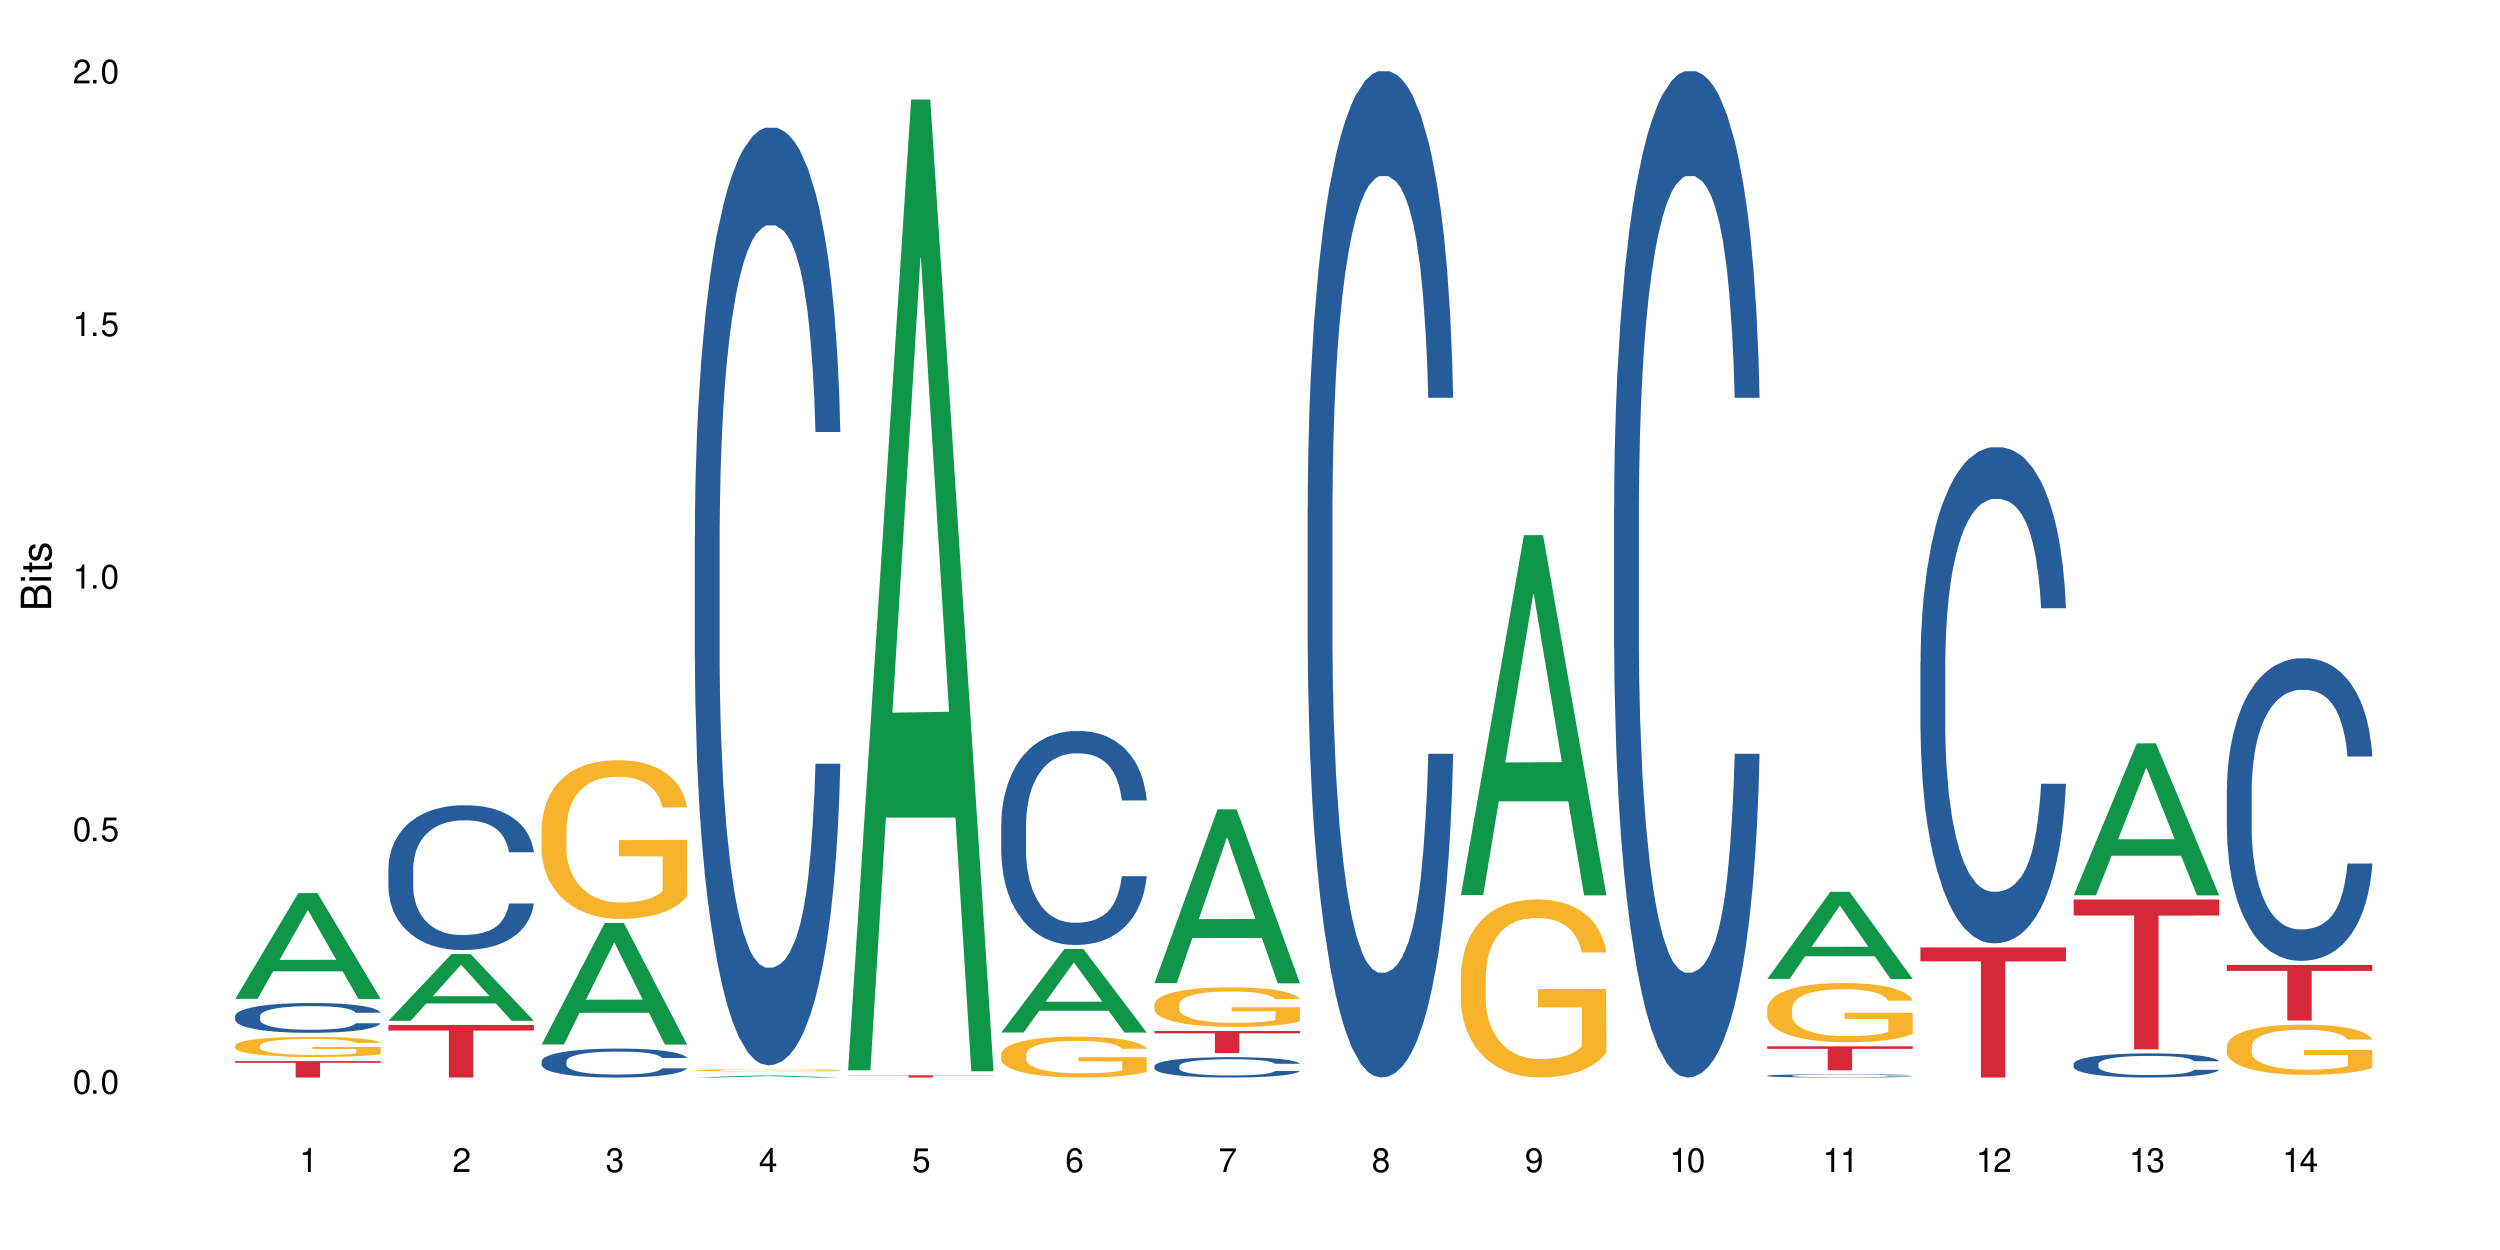 <?xml version="1.0" encoding="UTF-8"?>
<svg xmlns="http://www.w3.org/2000/svg" xmlns:xlink="http://www.w3.org/1999/xlink" width="720" height="360" viewBox="0 0 720 360">
<defs>
<g>
<g id="glyph-0-0">
</g>
<g id="glyph-0-1">
<path d="M 2.641 -6.938 C 2 -6.938 1.422 -6.656 1.078 -6.172 C 0.641 -5.562 0.406 -4.641 0.406 -3.359 C 0.406 -1.016 1.188 0.219 2.641 0.219 C 4.078 0.219 4.859 -1.016 4.859 -3.297 C 4.859 -4.641 4.656 -5.547 4.203 -6.172 C 3.844 -6.656 3.281 -6.938 2.641 -6.938 Z M 2.641 -6.188 C 3.547 -6.188 4 -5.25 4 -3.375 C 4 -1.406 3.562 -0.484 2.625 -0.484 C 1.734 -0.484 1.281 -1.438 1.281 -3.344 C 1.281 -5.25 1.734 -6.188 2.641 -6.188 Z M 2.641 -6.188 "/>
</g>
<g id="glyph-0-2">
<path d="M 1.828 -1 L 0.828 -1 L 0.828 0 L 1.828 0 Z M 1.828 -1 "/>
</g>
<g id="glyph-0-3">
<path d="M 4.562 -6.797 L 1.062 -6.797 L 0.547 -3.094 L 1.328 -3.094 C 1.719 -3.562 2.047 -3.734 2.578 -3.734 C 3.484 -3.734 4.062 -3.109 4.062 -2.094 C 4.062 -1.125 3.484 -0.531 2.578 -0.531 C 1.828 -0.531 1.375 -0.906 1.188 -1.672 L 0.328 -1.672 C 0.453 -1.109 0.547 -0.844 0.75 -0.594 C 1.125 -0.078 1.828 0.219 2.594 0.219 C 3.969 0.219 4.922 -0.781 4.922 -2.219 C 4.922 -3.562 4.031 -4.484 2.719 -4.484 C 2.25 -4.484 1.859 -4.359 1.469 -4.062 L 1.734 -5.969 L 4.562 -5.969 Z M 4.562 -6.797 "/>
</g>
<g id="glyph-0-4">
<path d="M 2.484 -4.938 L 2.484 0 L 3.328 0 L 3.328 -6.938 L 2.766 -6.938 C 2.469 -5.875 2.281 -5.734 0.984 -5.562 L 0.984 -4.938 Z M 2.484 -4.938 "/>
</g>
<g id="glyph-0-5">
<path d="M 4.859 -0.828 L 1.281 -0.828 C 1.359 -1.406 1.672 -1.781 2.5 -2.281 L 3.469 -2.828 C 4.406 -3.344 4.906 -4.062 4.906 -4.906 C 4.906 -5.484 4.672 -6.031 4.266 -6.406 C 3.859 -6.766 3.375 -6.938 2.719 -6.938 C 1.859 -6.938 1.219 -6.625 0.844 -6.031 C 0.609 -5.672 0.5 -5.234 0.484 -4.531 L 1.328 -4.531 C 1.359 -5.016 1.406 -5.281 1.531 -5.516 C 1.75 -5.938 2.188 -6.203 2.703 -6.203 C 3.469 -6.203 4.031 -5.641 4.031 -4.891 C 4.031 -4.344 3.719 -3.859 3.125 -3.516 L 2.234 -3 C 0.812 -2.172 0.406 -1.531 0.328 -0.016 L 4.859 -0.016 Z M 4.859 -0.828 "/>
</g>
<g id="glyph-0-6">
<path d="M 2.125 -3.188 L 2.578 -3.188 C 3.5 -3.188 3.984 -2.766 3.984 -1.922 C 3.984 -1.062 3.469 -0.531 2.594 -0.531 C 1.656 -0.531 1.203 -1 1.156 -2.016 L 0.312 -2.016 C 0.344 -1.453 0.438 -1.094 0.609 -0.781 C 0.953 -0.109 1.625 0.219 2.547 0.219 C 3.953 0.219 4.859 -0.625 4.859 -1.938 C 4.859 -2.828 4.516 -3.297 3.703 -3.594 C 4.344 -3.844 4.656 -4.328 4.656 -5.031 C 4.656 -6.219 3.875 -6.938 2.578 -6.938 C 1.203 -6.938 0.484 -6.172 0.453 -4.703 L 1.297 -4.703 C 1.312 -5.125 1.344 -5.359 1.453 -5.578 C 1.641 -5.969 2.062 -6.203 2.594 -6.203 C 3.344 -6.203 3.797 -5.75 3.797 -5 C 3.797 -4.516 3.609 -4.219 3.25 -4.047 C 3.016 -3.953 2.703 -3.922 2.125 -3.906 Z M 2.125 -3.188 "/>
</g>
<g id="glyph-0-7">
<path d="M 3.141 -1.672 L 3.141 0 L 3.984 0 L 3.984 -1.672 L 4.984 -1.672 L 4.984 -2.438 L 3.984 -2.438 L 3.984 -6.938 L 3.359 -6.938 L 0.266 -2.578 L 0.266 -1.672 Z M 3.141 -2.438 L 1 -2.438 L 3.141 -5.5 Z M 3.141 -2.438 "/>
</g>
<g id="glyph-0-8">
<path d="M 4.781 -5.125 C 4.609 -6.266 3.891 -6.938 2.844 -6.938 C 2.094 -6.938 1.422 -6.578 1.031 -5.953 C 0.594 -5.266 0.406 -4.422 0.406 -3.172 C 0.406 -2 0.578 -1.25 0.984 -0.641 C 1.359 -0.078 1.953 0.219 2.703 0.219 C 3.984 0.219 4.922 -0.75 4.922 -2.094 C 4.922 -3.375 4.062 -4.281 2.844 -4.281 C 2.172 -4.281 1.641 -4.031 1.281 -3.516 C 1.281 -5.234 1.828 -6.188 2.797 -6.188 C 3.391 -6.188 3.797 -5.797 3.938 -5.125 Z M 2.734 -3.531 C 3.547 -3.531 4.062 -2.953 4.062 -2.031 C 4.062 -1.156 3.484 -0.531 2.703 -0.531 C 1.922 -0.531 1.328 -1.188 1.328 -2.078 C 1.328 -2.938 1.906 -3.531 2.734 -3.531 Z M 2.734 -3.531 "/>
</g>
<g id="glyph-0-9">
<path d="M 4.984 -6.797 L 0.438 -6.797 L 0.438 -5.969 L 4.109 -5.969 C 2.5 -3.656 1.828 -2.234 1.328 0 L 2.219 0 C 2.594 -2.172 3.453 -4.047 4.984 -6.094 Z M 4.984 -6.797 "/>
</g>
<g id="glyph-0-10">
<path d="M 3.75 -3.656 C 4.469 -4.094 4.688 -4.438 4.688 -5.078 C 4.688 -6.172 3.844 -6.938 2.641 -6.938 C 1.438 -6.938 0.594 -6.172 0.594 -5.094 C 0.594 -4.438 0.812 -4.094 1.516 -3.656 C 0.734 -3.266 0.359 -2.703 0.359 -1.922 C 0.359 -0.656 1.281 0.219 2.641 0.219 C 3.984 0.219 4.922 -0.656 4.922 -1.922 C 4.922 -2.703 4.531 -3.266 3.75 -3.656 Z M 2.641 -6.188 C 3.359 -6.188 3.812 -5.75 3.812 -5.062 C 3.812 -4.406 3.344 -3.984 2.641 -3.984 C 1.922 -3.984 1.453 -4.406 1.453 -5.078 C 1.453 -5.75 1.922 -6.188 2.641 -6.188 Z M 2.641 -3.266 C 3.484 -3.266 4.062 -2.719 4.062 -1.906 C 4.062 -1.078 3.484 -0.531 2.625 -0.531 C 1.797 -0.531 1.219 -1.094 1.219 -1.906 C 1.219 -2.719 1.781 -3.266 2.641 -3.266 Z M 2.641 -3.266 "/>
</g>
<g id="glyph-0-11">
<path d="M 0.516 -1.578 C 0.672 -0.453 1.406 0.219 2.438 0.219 C 3.188 0.219 3.859 -0.141 4.266 -0.766 C 4.688 -1.453 4.891 -2.297 4.891 -3.547 C 4.891 -4.719 4.703 -5.453 4.312 -6.078 C 3.938 -6.641 3.344 -6.938 2.594 -6.938 C 1.297 -6.938 0.359 -5.969 0.359 -4.625 C 0.359 -3.344 1.234 -2.453 2.453 -2.453 C 3.094 -2.453 3.578 -2.672 4.016 -3.203 C 4 -1.484 3.469 -0.531 2.5 -0.531 C 1.906 -0.531 1.484 -0.906 1.359 -1.578 Z M 2.578 -6.203 C 3.375 -6.203 3.969 -5.531 3.969 -4.641 C 3.969 -3.797 3.391 -3.188 2.547 -3.188 C 1.734 -3.188 1.234 -3.766 1.234 -4.688 C 1.234 -5.562 1.797 -6.203 2.578 -6.203 Z M 2.578 -6.203 "/>
</g>
<g id="glyph-1-0">
</g>
<g id="glyph-1-1">
<path d="M 0 -0.953 L 0 -4.891 C 0 -5.719 -0.234 -6.344 -0.734 -6.797 C -1.188 -7.234 -1.812 -7.469 -2.5 -7.469 C -3.547 -7.469 -4.188 -7 -4.625 -5.875 C -4.984 -6.688 -5.625 -7.094 -6.531 -7.094 C -7.172 -7.094 -7.734 -6.859 -8.141 -6.391 C -8.562 -5.922 -8.75 -5.344 -8.75 -4.5 L -8.75 -0.953 Z M -4.984 -2.062 L -7.766 -2.062 L -7.766 -4.219 C -7.766 -4.844 -7.688 -5.203 -7.453 -5.5 C -7.219 -5.812 -6.859 -5.969 -6.375 -5.969 C -5.891 -5.969 -5.531 -5.812 -5.297 -5.5 C -5.062 -5.203 -4.984 -4.844 -4.984 -4.219 Z M -0.984 -2.062 L -4 -2.062 L -4 -4.781 C -4 -5.766 -3.438 -6.359 -2.484 -6.359 C -1.547 -6.359 -0.984 -5.766 -0.984 -4.781 Z M -0.984 -2.062 "/>
</g>
<g id="glyph-1-2">
<path d="M -6.281 -1.797 L -6.281 -0.797 L 0 -0.797 L 0 -1.797 Z M -8.75 -1.797 L -8.75 -0.797 L -7.484 -0.797 L -7.484 -1.797 Z M -8.75 -1.797 "/>
</g>
<g id="glyph-1-3">
<path d="M -6.281 -3.047 L -6.281 -2.016 L -8.016 -2.016 L -8.016 -1.016 L -6.281 -1.016 L -6.281 -0.172 L -5.469 -0.172 L -5.469 -1.016 L -0.719 -1.016 C -0.078 -1.016 0.281 -1.453 0.281 -2.234 C 0.281 -2.5 0.25 -2.719 0.188 -3.047 L -0.641 -3.047 C -0.609 -2.906 -0.594 -2.766 -0.594 -2.562 C -0.594 -2.141 -0.719 -2.016 -1.156 -2.016 L -5.469 -2.016 L -5.469 -3.047 Z M -6.281 -3.047 "/>
</g>
<g id="glyph-1-4">
<path d="M -4.531 -5.25 C -5.766 -5.25 -6.469 -4.422 -6.469 -2.969 C -6.469 -1.516 -5.719 -0.562 -4.547 -0.562 C -3.562 -0.562 -3.094 -1.062 -2.734 -2.562 L -2.516 -3.484 C -2.344 -4.188 -2.094 -4.469 -1.641 -4.469 C -1.047 -4.469 -0.641 -3.875 -0.641 -3 C -0.641 -2.453 -0.797 -2 -1.062 -1.75 C -1.25 -1.594 -1.422 -1.531 -1.875 -1.469 L -1.875 -0.406 C -0.422 -0.453 0.281 -1.266 0.281 -2.922 C 0.281 -4.5 -0.5 -5.516 -1.719 -5.516 C -2.656 -5.516 -3.172 -4.984 -3.469 -3.734 L -3.703 -2.766 C -3.891 -1.953 -4.156 -1.609 -4.594 -1.609 C -5.188 -1.609 -5.547 -2.125 -5.547 -2.938 C -5.547 -3.75 -5.203 -4.172 -4.531 -4.203 Z M -4.531 -5.25 "/>
</g>
</g>
</defs>
<rect x="-72" y="-36" width="864" height="432" fill="rgb(100%, 100%, 100%)" fill-opacity="1"/>
<path fill-rule="nonzero" fill="rgb(6.275%, 58.824%, 28.235%)" fill-opacity="1" d="M 67.73 287.68 L 67.777 287.652 L 85.914 257.203 L 91.422 257.203 L 109.648 287.711 L 103.242 287.711 L 98.676 279.746 L 78.656 279.746 L 74.18 287.68 L 67.73 287.68 L 80.582 276.453 L 96.84 276.422 L 88.734 262.188 L 88.645 262.156 L 88.555 262.242 L 80.539 276.422 L 80.582 276.453 Z M 67.73 287.68 "/>
<path fill-rule="nonzero" fill="rgb(14.51%, 36.078%, 60%)" fill-opacity="1" d="M 67.73 292.609 L 67.781 292.602 L 67.781 292.41 L 67.934 292.113 L 68.293 291.738 L 68.652 291.477 L 69.57 291.016 L 70.848 290.566 L 72.18 290.223 L 73.148 290.02 L 74.02 289.863 L 76.012 289.57 L 77.289 289.422 L 78.672 289.289 L 80.355 289.156 L 81.582 289.078 L 84.344 288.953 L 86.391 288.898 L 87.973 288.875 L 91.398 288.875 L 93.441 288.906 L 94.926 288.945 L 96.562 289.008 L 97.941 289.078 L 100.344 289.25 L 102.492 289.469 L 103.461 289.594 L 104.996 289.84 L 106.172 290.074 L 106.988 290.277 L 107.91 290.566 L 108.727 290.922 L 109.34 291.32 L 109.648 291.66 L 102.492 291.66 L 102.133 291.344 L 101.723 291.102 L 100.957 290.781 L 100.191 290.551 L 99.117 290.324 L 98.145 290.176 L 96.816 290.027 L 95.641 289.934 L 94.414 289.863 L 93.238 289.816 L 90.988 289.77 L 88.383 289.77 L 87.41 289.785 L 85.418 289.848 L 84.344 289.902 L 82.812 290.012 L 81.738 290.113 L 80.461 290.27 L 79.59 290.402 L 78.516 290.605 L 77.75 290.789 L 76.883 291.047 L 76.371 291.242 L 75.91 291.461 L 75.5 291.723 L 75.195 291.996 L 74.988 292.285 L 74.887 292.566 L 74.887 293.785 L 74.988 294.066 L 75.246 294.395 L 75.91 294.875 L 76.883 295.289 L 78.004 295.621 L 79.078 295.855 L 79.691 295.965 L 80.512 296.09 L 81.789 296.246 L 83.629 296.402 L 84.703 296.465 L 86.34 296.531 L 88.023 296.562 L 90.273 296.562 L 92.27 296.531 L 93.598 296.492 L 94.977 296.426 L 96.867 296.293 L 98.043 296.168 L 99.066 296.02 L 99.832 295.871 L 100.344 295.746 L 101.109 295.5 L 101.723 295.234 L 102.184 294.961 L 102.492 294.695 L 109.648 294.695 L 109.34 295.008 L 108.883 295.312 L 108.422 295.543 L 107.707 295.816 L 106.887 296.059 L 105.711 296.332 L 104.742 296.516 L 103.461 296.711 L 102.285 296.859 L 101.008 296.992 L 99.117 297.148 L 97.891 297.227 L 96.562 297.297 L 94.977 297.359 L 92.984 297.414 L 90.836 297.445 L 88.844 297.453 L 86.695 297.438 L 85.109 297.406 L 83.016 297.336 L 80.41 297.195 L 78.516 297.047 L 77.035 296.898 L 75.758 296.742 L 74.324 296.531 L 72.484 296.184 L 71.359 295.918 L 70.594 295.699 L 69.723 295.391 L 69.109 295.117 L 68.395 294.68 L 67.883 294.121 L 67.73 293.691 Z M 67.73 292.609 "/>
<path fill-rule="nonzero" fill="rgb(96.863%, 70.196%, 16.863%)" fill-opacity="1" d="M 67.73 301.102 L 67.781 301.098 L 67.781 300.992 L 67.988 300.754 L 68.496 300.426 L 69.164 300.152 L 69.879 299.941 L 70.34 299.832 L 71.105 299.672 L 71.77 299.555 L 73.457 299.316 L 75.602 299.094 L 76.777 299 L 78.109 298.91 L 80 298.809 L 80.867 298.773 L 83.527 298.688 L 86.543 298.637 L 89.863 298.617 L 91.398 298.625 L 93.496 298.645 L 96.355 298.703 L 97.992 298.758 L 99.27 298.809 L 100.602 298.879 L 102.234 298.984 L 103.77 299.109 L 104.996 299.238 L 106.223 299.398 L 107.246 299.566 L 108.113 299.75 L 108.883 299.973 L 109.34 300.16 L 109.648 300.344 L 102.543 300.344 L 102.133 300.16 L 101.672 300.016 L 100.906 299.844 L 100.141 299.715 L 99.375 299.613 L 97.941 299.477 L 96.715 299.391 L 95.18 299.316 L 93.699 299.27 L 92.012 299.238 L 90.988 299.227 L 88.281 299.227 L 85.828 299.266 L 84.395 299.309 L 83.375 299.348 L 81.941 299.43 L 81.074 299.492 L 80.562 299.535 L 79.027 299.699 L 78.004 299.848 L 77.445 299.949 L 76.727 300.105 L 76.215 300.25 L 75.652 300.461 L 75.348 300.621 L 74.938 300.98 L 74.887 301.934 L 75.039 302.133 L 75.348 302.352 L 75.758 302.543 L 76.371 302.742 L 76.984 302.895 L 78.059 303.102 L 78.977 303.242 L 79.691 303.332 L 81.074 303.473 L 81.637 303.52 L 82.965 303.617 L 84.344 303.691 L 86.031 303.754 L 87.309 303.785 L 89.355 303.812 L 91.961 303.812 L 95.027 303.781 L 96.969 303.738 L 98.301 303.695 L 99.168 303.66 L 100.242 303.602 L 101.008 303.547 L 101.723 303.488 L 102.594 303.398 L 102.594 302.133 L 89.969 302.129 L 89.969 301.535 L 109.598 301.531 L 109.648 303.602 L 108.574 303.742 L 107.246 303.883 L 105.969 303.988 L 104.637 304.078 L 102.746 304.176 L 101.215 304.242 L 98.863 304.316 L 96.715 304.363 L 94.465 304.395 L 92.473 304.41 L 90.121 304.414 L 88.023 304.406 L 85.777 304.375 L 83.988 304.332 L 82.352 304.277 L 80.715 304.211 L 78.672 304.098 L 77.34 304.008 L 75.961 303.898 L 74.582 303.766 L 73.355 303.621 L 72.535 303.512 L 71.719 303.383 L 70.848 303.227 L 70.031 303.043 L 69.418 302.879 L 68.855 302.695 L 68.445 302.52 L 68.039 302.281 L 67.832 302.09 L 67.73 301.926 Z M 67.73 301.102 "/>
<path fill-rule="nonzero" fill="rgb(83.922%, 15.686%, 22.353%)" fill-opacity="1" d="M 67.73 305.578 L 109.648 305.578 L 109.648 306.09 L 92.18 306.094 L 92.18 310.332 L 85.148 310.332 L 85.148 306.098 L 85.047 306.09 L 67.73 306.09 Z M 67.73 305.578 "/>
<path fill-rule="nonzero" fill="rgb(6.275%, 58.824%, 28.235%)" fill-opacity="1" d="M 111.855 293.996 L 111.898 293.977 L 130.035 274.777 L 135.543 274.777 L 153.77 294.012 L 147.367 294.012 L 142.801 288.992 L 122.781 288.992 L 118.301 293.996 L 111.855 293.996 L 124.707 286.914 L 140.961 286.895 L 132.855 277.918 L 132.766 277.902 L 132.68 277.957 L 124.66 286.895 L 124.707 286.914 Z M 111.855 293.996 "/>
<path fill-rule="nonzero" fill="rgb(14.51%, 36.078%, 60%)" fill-opacity="1" d="M 111.855 250.07 L 111.906 250.031 L 111.906 249.117 L 112.059 247.672 L 112.418 245.844 L 112.773 244.586 L 113.695 242.336 L 114.973 240.164 L 116.301 238.488 L 117.273 237.5 L 118.141 236.738 L 120.137 235.328 L 121.414 234.605 L 122.793 233.957 L 124.48 233.309 L 125.707 232.93 L 128.469 232.316 L 130.512 232.051 L 132.098 231.938 L 135.523 231.938 L 137.566 232.09 L 139.047 232.281 L 140.684 232.586 L 142.066 232.93 L 144.469 233.766 L 146.613 234.832 L 147.586 235.441 L 149.117 236.621 L 150.293 237.766 L 151.113 238.758 L 152.031 240.164 L 152.852 241.879 L 153.465 243.824 L 153.77 245.461 L 146.613 245.461 L 146.258 243.938 L 145.848 242.758 L 145.082 241.195 L 144.312 240.09 L 143.242 238.984 L 142.27 238.262 L 140.941 237.539 L 139.766 237.082 L 138.539 236.738 L 137.363 236.508 L 135.113 236.281 L 132.504 236.281 L 131.535 236.355 L 129.539 236.66 L 128.469 236.93 L 126.934 237.461 L 125.859 237.957 L 124.582 238.719 L 123.715 239.367 L 122.641 240.355 L 121.875 241.234 L 121.004 242.488 L 120.492 243.441 L 120.031 244.508 L 119.625 245.766 L 119.316 247.098 L 119.113 248.508 L 119.012 249.879 L 119.012 255.785 L 119.113 257.156 L 119.367 258.758 L 120.031 261.078 L 121.004 263.098 L 122.129 264.699 L 123.203 265.84 L 123.816 266.375 L 124.633 266.984 L 125.91 267.746 L 127.75 268.508 L 128.824 268.812 L 130.461 269.117 L 132.148 269.27 L 134.398 269.27 L 136.391 269.117 L 137.719 268.926 L 139.102 268.621 L 140.992 267.977 L 142.168 267.367 L 143.188 266.641 L 143.957 265.918 L 144.469 265.309 L 145.234 264.129 L 145.848 262.832 L 146.309 261.5 L 146.613 260.203 L 153.77 260.203 L 153.465 261.727 L 153.004 263.215 L 152.543 264.316 L 151.828 265.652 L 151.012 266.832 L 149.836 268.164 L 148.863 269.043 L 147.586 269.992 L 146.41 270.719 L 145.133 271.367 L 143.242 272.129 L 142.012 272.508 L 140.684 272.852 L 139.102 273.156 L 137.105 273.422 L 134.961 273.574 L 132.965 273.613 L 130.82 273.535 L 129.234 273.383 L 127.137 273.043 L 124.531 272.355 L 122.641 271.633 L 121.156 270.91 L 119.879 270.145 L 118.449 269.117 L 116.609 267.441 L 115.484 266.145 L 114.715 265.078 L 113.848 263.594 L 113.234 262.262 L 112.52 260.129 L 112.008 257.422 L 111.855 255.328 Z M 111.855 250.07 "/>
<path fill-rule="nonzero" fill="rgb(83.922%, 15.686%, 22.353%)" fill-opacity="1" d="M 111.855 295.176 L 153.77 295.176 L 153.77 296.801 L 136.301 296.812 L 136.301 310.332 L 129.273 310.332 L 129.273 296.828 L 129.172 296.801 L 111.855 296.801 Z M 111.855 295.176 "/>
<path fill-rule="nonzero" fill="rgb(6.275%, 58.824%, 28.235%)" fill-opacity="1" d="M 155.977 300.805 L 156.023 300.773 L 174.16 265.809 L 179.668 265.809 L 197.895 300.84 L 191.488 300.84 L 186.922 291.695 L 166.902 291.695 L 162.426 300.805 L 155.977 300.805 L 168.828 287.914 L 185.086 287.879 L 176.98 271.531 L 176.891 271.5 L 176.801 271.598 L 168.785 287.879 L 168.828 287.914 Z M 155.977 300.805 "/>
<path fill-rule="nonzero" fill="rgb(14.51%, 36.078%, 60%)" fill-opacity="1" d="M 155.977 305.629 L 156.027 305.621 L 156.027 305.438 L 156.18 305.148 L 156.539 304.781 L 156.898 304.531 L 157.816 304.082 L 159.094 303.648 L 160.426 303.312 L 161.395 303.113 L 162.266 302.961 L 164.258 302.68 L 165.535 302.535 L 166.918 302.406 L 168.602 302.277 L 169.828 302.199 L 172.59 302.078 L 174.637 302.027 L 176.219 302.004 L 179.645 302.004 L 181.688 302.035 L 183.172 302.07 L 184.809 302.133 L 186.188 302.199 L 188.59 302.367 L 190.738 302.582 L 191.707 302.703 L 193.242 302.938 L 194.418 303.168 L 195.234 303.367 L 196.156 303.648 L 196.973 303.988 L 197.586 304.379 L 197.895 304.707 L 190.738 304.707 L 190.379 304.402 L 189.969 304.164 L 189.203 303.852 L 188.438 303.633 L 187.363 303.41 L 186.391 303.266 L 185.062 303.121 L 183.887 303.031 L 182.66 302.961 L 181.484 302.918 L 179.234 302.871 L 176.629 302.871 L 175.656 302.887 L 173.664 302.945 L 172.59 303 L 171.059 303.105 L 169.984 303.207 L 168.707 303.359 L 167.836 303.488 L 166.762 303.684 L 165.996 303.859 L 165.129 304.113 L 164.617 304.301 L 164.156 304.516 L 163.746 304.766 L 163.441 305.031 L 163.234 305.316 L 163.133 305.59 L 163.133 306.77 L 163.234 307.043 L 163.492 307.363 L 164.156 307.828 L 165.129 308.23 L 166.25 308.551 L 167.324 308.777 L 167.938 308.887 L 168.758 309.008 L 170.035 309.16 L 171.875 309.312 L 172.949 309.375 L 174.582 309.434 L 176.27 309.465 L 178.52 309.465 L 180.512 309.434 L 181.844 309.395 L 183.223 309.336 L 185.113 309.207 L 186.289 309.082 L 187.312 308.938 L 188.078 308.793 L 188.59 308.672 L 189.355 308.438 L 189.969 308.176 L 190.43 307.91 L 190.738 307.652 L 197.895 307.652 L 197.586 307.957 L 197.129 308.254 L 196.668 308.477 L 195.953 308.742 L 195.133 308.977 L 193.957 309.242 L 192.988 309.418 L 191.707 309.609 L 190.531 309.754 L 189.254 309.883 L 187.363 310.035 L 186.137 310.113 L 184.809 310.18 L 183.223 310.242 L 181.23 310.293 L 179.082 310.324 L 177.09 310.332 L 174.941 310.316 L 173.355 310.285 L 171.262 310.219 L 168.652 310.082 L 166.762 309.938 L 165.281 309.793 L 164.004 309.641 L 162.57 309.434 L 160.73 309.098 L 159.605 308.84 L 158.84 308.625 L 157.969 308.328 L 157.355 308.062 L 156.641 307.637 L 156.129 307.098 L 155.977 306.68 Z M 155.977 305.629 "/>
<path fill-rule="nonzero" fill="rgb(96.863%, 70.196%, 16.863%)" fill-opacity="1" d="M 155.977 238.512 L 156.027 238.473 L 156.027 237.637 L 156.234 235.758 L 156.742 233.172 L 157.41 231.043 L 158.125 229.371 L 158.582 228.496 L 159.352 227.242 L 160.016 226.324 L 161.703 224.445 L 163.848 222.691 L 165.023 221.941 L 166.355 221.23 L 168.246 220.438 L 169.113 220.145 L 171.773 219.477 L 174.789 219.059 L 178.109 218.934 L 179.645 218.977 L 181.742 219.145 L 184.602 219.602 L 186.238 220.02 L 187.516 220.438 L 188.848 220.98 L 190.48 221.816 L 192.016 222.816 L 193.242 223.82 L 194.469 225.07 L 195.492 226.406 L 196.359 227.867 L 197.129 229.621 L 197.586 231.082 L 197.895 232.543 L 190.789 232.543 L 190.379 231.082 L 189.918 229.957 L 189.152 228.578 L 188.387 227.578 L 187.617 226.781 L 186.188 225.699 L 184.961 225.031 L 183.426 224.445 L 181.945 224.07 L 180.258 223.82 L 179.234 223.734 L 176.527 223.734 L 174.074 224.027 L 172.641 224.363 L 171.617 224.695 L 170.188 225.32 L 169.32 225.824 L 168.809 226.156 L 167.273 227.449 L 166.25 228.621 L 165.688 229.414 L 164.973 230.664 L 164.461 231.793 L 163.898 233.461 L 163.594 234.715 L 163.184 237.555 L 163.133 245.066 L 163.285 246.652 L 163.594 248.363 L 164.004 249.867 L 164.617 251.453 L 165.23 252.664 L 166.305 254.293 L 167.223 255.379 L 167.938 256.086 L 169.32 257.215 L 169.883 257.59 L 171.211 258.344 L 172.59 258.926 L 174.277 259.426 L 175.555 259.676 L 177.602 259.887 L 180.207 259.887 L 183.273 259.637 L 185.215 259.301 L 186.547 258.969 L 187.414 258.676 L 188.488 258.215 L 189.254 257.801 L 189.969 257.34 L 190.84 256.629 L 190.84 246.652 L 178.215 246.613 L 178.215 241.938 L 197.844 241.895 L 197.895 258.215 L 196.82 259.344 L 195.492 260.43 L 194.215 261.266 L 192.883 261.973 L 190.992 262.766 L 189.461 263.27 L 187.109 263.852 L 184.961 264.227 L 182.711 264.477 L 180.719 264.602 L 178.367 264.645 L 176.27 264.562 L 174.023 264.312 L 172.234 263.977 L 170.598 263.559 L 168.961 263.016 L 166.918 262.141 L 165.586 261.43 L 164.207 260.555 L 162.828 259.512 L 161.602 258.383 L 160.781 257.508 L 159.965 256.504 L 159.094 255.254 L 158.277 253.832 L 157.664 252.539 L 157.102 251.078 L 156.691 249.699 L 156.285 247.824 L 156.078 246.32 L 155.977 245.027 Z M 155.977 238.512 "/>
<path fill-rule="nonzero" fill="rgb(6.275%, 58.824%, 28.235%)" fill-opacity="1" d="M 200.102 310.332 L 200.145 310.332 L 218.281 309.734 L 223.789 309.734 L 242.016 310.332 L 235.613 310.332 L 231.047 310.176 L 211.027 310.176 L 206.547 310.332 L 200.102 310.332 L 212.953 310.113 L 229.207 310.113 L 221.102 309.832 L 221.012 309.832 L 220.926 309.836 L 212.906 310.113 L 212.953 310.113 Z M 200.102 310.332 "/>
<path fill-rule="nonzero" fill="rgb(14.51%, 36.078%, 60%)" fill-opacity="1" d="M 200.102 154.273 L 200.152 154.027 L 200.152 148.105 L 200.305 138.727 L 200.664 126.879 L 201.02 118.734 L 201.941 104.172 L 203.219 90.102 L 204.547 79.242 L 205.52 72.824 L 206.387 67.887 L 208.383 58.754 L 209.66 54.066 L 211.039 49.871 L 212.727 45.676 L 213.953 43.207 L 216.715 39.258 L 218.758 37.527 L 220.344 36.789 L 223.77 36.789 L 225.812 37.777 L 227.293 39.008 L 228.93 40.984 L 230.312 43.207 L 232.715 48.637 L 234.859 55.547 L 235.832 59.496 L 237.363 67.148 L 238.539 74.551 L 239.359 80.969 L 240.277 90.102 L 241.098 101.207 L 241.711 113.797 L 242.016 124.41 L 234.859 124.41 L 234.504 114.535 L 234.094 106.887 L 233.328 96.766 L 232.559 89.609 L 231.488 82.449 L 230.516 77.762 L 229.188 73.07 L 228.012 70.109 L 226.785 67.887 L 225.609 66.406 L 223.359 64.926 L 220.75 64.926 L 219.781 65.418 L 217.785 67.395 L 216.715 69.121 L 215.18 72.578 L 214.105 75.785 L 212.828 80.723 L 211.961 84.918 L 210.887 91.336 L 210.117 97.012 L 209.25 105.156 L 208.738 111.328 L 208.277 118.238 L 207.871 126.383 L 207.562 135.023 L 207.359 144.156 L 207.258 153.043 L 207.258 191.297 L 207.359 200.184 L 207.613 210.551 L 208.277 225.605 L 209.25 238.688 L 210.375 249.055 L 211.449 256.461 L 212.062 259.914 L 212.879 263.863 L 214.156 268.801 L 215.996 273.738 L 217.07 275.711 L 218.707 277.688 L 220.395 278.672 L 222.645 278.672 L 224.637 277.688 L 225.965 276.453 L 227.348 274.477 L 229.238 270.281 L 230.414 266.332 L 231.434 261.641 L 232.203 256.953 L 232.715 253.004 L 233.48 245.352 L 234.094 236.961 L 234.555 228.32 L 234.859 219.93 L 242.016 219.93 L 241.711 229.801 L 241.25 239.43 L 240.789 246.586 L 240.074 255.227 L 239.258 262.875 L 238.082 271.516 L 237.109 277.191 L 235.832 283.363 L 234.656 288.051 L 233.379 292.25 L 231.488 297.184 L 230.258 299.652 L 228.93 301.875 L 227.348 303.848 L 225.352 305.578 L 223.207 306.562 L 221.211 306.809 L 219.066 306.316 L 217.48 305.328 L 215.383 303.109 L 212.777 298.664 L 210.887 293.977 L 209.402 289.285 L 208.125 284.352 L 206.695 277.688 L 204.855 266.824 L 203.73 258.434 L 202.961 251.523 L 202.094 241.898 L 201.48 233.258 L 200.766 219.438 L 200.254 201.91 L 200.102 188.336 Z M 200.102 154.273 "/>
<path fill-rule="nonzero" fill="rgb(96.863%, 70.196%, 16.863%)" fill-opacity="1" d="M 200.102 308.23 L 200.152 308.23 L 200.152 308.219 L 200.355 308.195 L 200.867 308.16 L 201.531 308.133 L 202.246 308.109 L 202.707 308.098 L 203.473 308.082 L 204.137 308.07 L 205.824 308.047 L 207.973 308.023 L 209.148 308.016 L 210.477 308.004 L 212.367 307.992 L 213.238 307.992 L 215.895 307.98 L 218.91 307.977 L 222.234 307.973 L 223.77 307.977 L 225.863 307.977 L 228.727 307.984 L 230.363 307.988 L 231.641 307.992 L 232.969 308 L 234.605 308.012 L 236.137 308.023 L 237.363 308.039 L 238.594 308.055 L 239.613 308.07 L 240.484 308.09 L 241.25 308.113 L 241.711 308.133 L 242.016 308.152 L 234.91 308.152 L 234.504 308.133 L 234.043 308.117 L 233.277 308.102 L 232.508 308.086 L 231.742 308.078 L 230.312 308.062 L 229.082 308.055 L 227.551 308.047 L 226.066 308.043 L 224.383 308.039 L 218.195 308.039 L 216.766 308.047 L 215.742 308.051 L 214.312 308.059 L 213.441 308.062 L 212.93 308.07 L 211.398 308.086 L 210.375 308.102 L 209.812 308.109 L 209.098 308.129 L 208.586 308.141 L 208.023 308.164 L 207.715 308.18 L 207.309 308.219 L 207.258 308.316 L 207.41 308.336 L 207.715 308.359 L 208.125 308.379 L 208.738 308.398 L 209.352 308.414 L 210.426 308.438 L 211.348 308.449 L 212.062 308.461 L 213.441 308.473 L 214.004 308.48 L 215.332 308.488 L 216.715 308.496 L 218.398 308.504 L 219.68 308.508 L 227.398 308.508 L 229.34 308.5 L 230.668 308.496 L 231.539 308.492 L 232.609 308.488 L 233.379 308.48 L 234.094 308.477 L 234.961 308.469 L 234.961 308.336 L 222.336 308.336 L 222.336 308.273 L 241.965 308.273 L 242.016 308.488 L 240.941 308.504 L 239.613 308.516 L 238.336 308.527 L 237.008 308.535 L 235.117 308.547 L 233.582 308.555 L 231.23 308.562 L 229.082 308.566 L 226.836 308.57 L 220.395 308.57 L 218.145 308.566 L 216.355 308.562 L 214.719 308.559 L 213.082 308.551 L 211.039 308.539 L 209.711 308.531 L 208.328 308.52 L 206.949 308.504 L 205.723 308.488 L 204.906 308.477 L 204.086 308.465 L 203.219 308.449 L 202.398 308.43 L 201.785 308.414 L 201.223 308.395 L 200.816 308.375 L 200.406 308.352 L 200.203 308.332 L 200.102 308.316 Z M 200.102 308.23 "/>
<path fill-rule="nonzero" fill="rgb(6.275%, 58.824%, 28.235%)" fill-opacity="1" d="M 244.223 308.258 L 244.27 307.992 L 262.406 28.66 L 267.914 28.66 L 286.141 308.52 L 279.734 308.52 L 275.168 235.469 L 255.148 235.469 L 250.672 308.258 L 244.223 308.258 L 257.074 205.246 L 273.332 204.984 L 265.227 74.387 L 265.137 74.121 L 265.047 74.91 L 257.031 204.984 L 257.074 205.246 Z M 244.223 308.258 "/>
<path fill-rule="nonzero" fill="rgb(83.922%, 15.686%, 22.353%)" fill-opacity="1" d="M 244.223 309.684 L 286.141 309.684 L 286.141 309.754 L 268.672 309.754 L 268.672 310.332 L 261.641 310.332 L 261.641 309.754 L 244.223 309.754 Z M 244.223 309.684 "/>
<path fill-rule="nonzero" fill="rgb(6.275%, 58.824%, 28.235%)" fill-opacity="1" d="M 288.348 297.367 L 288.391 297.348 L 306.527 273.32 L 312.035 273.32 L 330.262 297.391 L 323.859 297.391 L 319.289 291.109 L 299.273 291.109 L 294.793 297.367 L 288.348 297.367 L 301.199 288.508 L 317.453 288.484 L 309.348 277.254 L 309.258 277.23 L 309.172 277.297 L 301.152 288.484 L 301.199 288.508 Z M 288.348 297.367 "/>
<path fill-rule="nonzero" fill="rgb(14.51%, 36.078%, 60%)" fill-opacity="1" d="M 288.348 237.355 L 288.398 237.301 L 288.398 235.949 L 288.551 233.809 L 288.906 231.105 L 289.266 229.25 L 290.188 225.926 L 291.465 222.715 L 292.793 220.238 L 293.766 218.773 L 294.633 217.648 L 296.629 215.566 L 297.906 214.496 L 299.285 213.539 L 300.973 212.582 L 302.199 212.02 L 304.961 211.117 L 307.004 210.723 L 308.59 210.555 L 312.012 210.555 L 314.059 210.777 L 315.539 211.062 L 317.176 211.512 L 318.559 212.02 L 320.961 213.258 L 323.105 214.832 L 324.078 215.734 L 325.609 217.48 L 326.785 219.168 L 327.605 220.633 L 328.523 222.715 L 329.344 225.25 L 329.957 228.121 L 330.262 230.543 L 323.105 230.543 L 322.75 228.293 L 322.34 226.547 L 321.574 224.238 L 320.805 222.605 L 319.73 220.973 L 318.762 219.902 L 317.434 218.832 L 316.258 218.156 L 315.031 217.648 L 313.855 217.312 L 311.605 216.973 L 308.996 216.973 L 308.027 217.086 L 306.031 217.535 L 304.961 217.93 L 303.426 218.719 L 302.352 219.449 L 301.074 220.578 L 300.207 221.535 L 299.133 223 L 298.363 224.293 L 297.496 226.152 L 296.984 227.559 L 296.523 229.137 L 296.117 230.992 L 295.809 232.965 L 295.605 235.047 L 295.504 237.074 L 295.504 245.805 L 295.605 247.832 L 295.859 250.195 L 296.523 253.629 L 297.496 256.613 L 298.621 258.98 L 299.695 260.668 L 300.309 261.457 L 301.125 262.359 L 302.402 263.484 L 304.242 264.609 L 305.316 265.062 L 306.953 265.512 L 308.641 265.734 L 310.891 265.734 L 312.883 265.512 L 314.211 265.23 L 315.594 264.777 L 317.484 263.82 L 318.66 262.922 L 319.68 261.852 L 320.449 260.781 L 320.961 259.879 L 321.727 258.133 L 322.34 256.219 L 322.801 254.25 L 323.105 252.336 L 330.262 252.336 L 329.957 254.586 L 329.496 256.785 L 329.035 258.418 L 328.32 260.387 L 327.504 262.133 L 326.328 264.102 L 325.355 265.398 L 324.078 266.805 L 322.902 267.875 L 321.625 268.832 L 319.73 269.961 L 318.504 270.523 L 317.176 271.031 L 315.594 271.48 L 313.598 271.875 L 311.453 272.098 L 309.457 272.156 L 307.312 272.043 L 305.727 271.816 L 303.629 271.312 L 301.023 270.297 L 299.133 269.227 L 297.648 268.156 L 296.371 267.031 L 294.941 265.512 L 293.102 263.035 L 291.977 261.117 L 291.207 259.543 L 290.34 257.348 L 289.727 255.375 L 289.012 252.223 L 288.5 248.223 L 288.348 245.129 Z M 288.348 237.355 "/>
<path fill-rule="nonzero" fill="rgb(96.863%, 70.196%, 16.863%)" fill-opacity="1" d="M 288.348 303.598 L 288.398 303.59 L 288.398 303.375 L 288.602 302.891 L 289.113 302.223 L 289.777 301.676 L 290.492 301.242 L 290.953 301.02 L 291.719 300.695 L 292.383 300.457 L 294.07 299.977 L 296.219 299.523 L 297.395 299.328 L 298.723 299.148 L 300.613 298.941 L 301.484 298.867 L 304.141 298.695 L 307.156 298.586 L 310.48 298.555 L 312.012 298.566 L 314.109 298.609 L 316.973 298.727 L 318.609 298.836 L 319.887 298.941 L 321.215 299.082 L 322.852 299.297 L 324.383 299.555 L 325.609 299.812 L 326.836 300.137 L 327.859 300.48 L 328.73 300.855 L 329.496 301.309 L 329.957 301.684 L 330.262 302.062 L 323.156 302.062 L 322.75 301.684 L 322.289 301.395 L 321.523 301.039 L 320.754 300.781 L 319.988 300.578 L 318.559 300.297 L 317.328 300.125 L 315.797 299.977 L 314.312 299.879 L 312.629 299.812 L 311.605 299.793 L 308.895 299.793 L 306.441 299.867 L 305.012 299.953 L 303.988 300.039 L 302.559 300.199 L 301.688 300.328 L 301.176 300.414 L 299.645 300.75 L 298.621 301.051 L 298.059 301.254 L 297.344 301.578 L 296.832 301.867 L 296.27 302.297 L 295.961 302.621 L 295.555 303.352 L 295.504 305.289 L 295.656 305.695 L 295.961 306.137 L 296.371 306.523 L 296.984 306.934 L 297.598 307.246 L 298.672 307.664 L 299.594 307.945 L 300.309 308.129 L 301.688 308.418 L 302.25 308.516 L 303.578 308.707 L 304.961 308.859 L 306.645 308.988 L 307.926 309.051 L 309.969 309.105 L 312.574 309.105 L 315.645 309.043 L 317.586 308.957 L 318.914 308.871 L 319.785 308.793 L 320.855 308.676 L 321.625 308.57 L 322.34 308.449 L 323.207 308.266 L 323.207 305.695 L 310.582 305.688 L 310.582 304.48 L 330.211 304.469 L 330.262 308.676 L 329.188 308.965 L 327.859 309.246 L 326.582 309.461 L 325.254 309.645 L 323.363 309.848 L 321.828 309.977 L 319.477 310.129 L 317.328 310.227 L 315.082 310.289 L 313.086 310.32 L 310.734 310.332 L 308.641 310.312 L 306.391 310.246 L 304.602 310.16 L 302.965 310.055 L 301.328 309.914 L 299.285 309.688 L 297.957 309.504 L 296.574 309.277 L 295.195 309.008 L 293.969 308.719 L 293.152 308.492 L 292.332 308.234 L 291.465 307.914 L 290.645 307.547 L 290.031 307.215 L 289.469 306.836 L 289.062 306.48 L 288.652 305.996 L 288.449 305.609 L 288.348 305.277 Z M 288.348 303.598 "/>
<path fill-rule="nonzero" fill="rgb(6.275%, 58.824%, 28.235%)" fill-opacity="1" d="M 332.469 283.148 L 332.512 283.098 L 350.652 233.094 L 356.16 233.094 L 374.387 283.195 L 367.98 283.195 L 363.414 270.117 L 343.395 270.117 L 338.918 283.148 L 332.469 283.148 L 345.32 264.707 L 361.578 264.66 L 353.473 241.281 L 353.383 241.234 L 353.293 241.375 L 345.277 264.66 L 345.32 264.707 Z M 332.469 283.148 "/>
<path fill-rule="nonzero" fill="rgb(14.51%, 36.078%, 60%)" fill-opacity="1" d="M 332.469 307.016 L 332.52 307.012 L 332.52 306.883 L 332.672 306.676 L 333.031 306.418 L 333.391 306.242 L 334.309 305.926 L 335.586 305.621 L 336.918 305.383 L 337.887 305.242 L 338.758 305.137 L 340.75 304.938 L 342.027 304.836 L 343.406 304.746 L 345.094 304.652 L 346.32 304.602 L 349.082 304.516 L 351.129 304.477 L 352.711 304.461 L 356.137 304.461 L 358.18 304.48 L 359.664 304.508 L 361.301 304.551 L 362.68 304.602 L 365.082 304.719 L 367.23 304.867 L 368.199 304.953 L 369.734 305.121 L 370.91 305.281 L 371.727 305.422 L 372.648 305.621 L 373.465 305.859 L 374.078 306.137 L 374.387 306.367 L 367.23 306.367 L 366.871 306.152 L 366.461 305.984 L 365.695 305.766 L 364.93 305.609 L 363.855 305.453 L 362.883 305.352 L 361.555 305.25 L 360.379 305.184 L 359.152 305.137 L 357.977 305.105 L 355.727 305.07 L 353.121 305.07 L 352.148 305.082 L 350.156 305.125 L 349.082 305.164 L 347.547 305.238 L 346.477 305.309 L 345.199 305.414 L 344.328 305.508 L 343.254 305.648 L 342.488 305.77 L 341.617 305.945 L 341.109 306.082 L 340.648 306.23 L 340.238 306.41 L 339.934 306.598 L 339.727 306.797 L 339.625 306.988 L 339.625 307.82 L 339.727 308.012 L 339.984 308.238 L 340.648 308.566 L 341.617 308.852 L 342.742 309.078 L 343.816 309.238 L 344.43 309.312 L 345.25 309.398 L 346.527 309.504 L 348.367 309.613 L 349.441 309.656 L 351.074 309.699 L 352.762 309.719 L 355.012 309.719 L 357.004 309.699 L 358.336 309.672 L 359.715 309.629 L 361.605 309.539 L 362.781 309.453 L 363.805 309.352 L 364.57 309.25 L 365.082 309.164 L 365.848 308.996 L 366.461 308.812 L 366.922 308.625 L 367.23 308.441 L 374.387 308.441 L 374.078 308.656 L 373.617 308.867 L 373.16 309.023 L 372.441 309.211 L 371.625 309.379 L 370.449 309.566 L 369.477 309.688 L 368.199 309.824 L 367.023 309.926 L 365.746 310.016 L 363.855 310.125 L 362.629 310.176 L 361.301 310.227 L 359.715 310.27 L 357.723 310.305 L 355.574 310.328 L 353.582 310.332 L 351.434 310.32 L 349.848 310.301 L 347.754 310.25 L 345.145 310.156 L 343.254 310.055 L 341.773 309.953 L 340.496 309.844 L 339.062 309.699 L 337.223 309.465 L 336.098 309.281 L 335.332 309.129 L 334.461 308.922 L 333.848 308.734 L 333.133 308.434 L 332.621 308.051 L 332.469 307.758 Z M 332.469 307.016 "/>
<path fill-rule="nonzero" fill="rgb(96.863%, 70.196%, 16.863%)" fill-opacity="1" d="M 332.469 289.242 L 332.52 289.23 L 332.52 289.023 L 332.723 288.555 L 333.234 287.906 L 333.898 287.375 L 334.617 286.961 L 335.074 286.742 L 335.844 286.43 L 336.508 286.199 L 338.195 285.73 L 340.34 285.293 L 341.516 285.105 L 342.848 284.93 L 344.738 284.73 L 345.605 284.66 L 348.266 284.492 L 351.281 284.391 L 354.602 284.359 L 356.137 284.367 L 358.23 284.41 L 361.094 284.523 L 362.73 284.629 L 364.008 284.73 L 365.336 284.867 L 366.973 285.074 L 368.508 285.324 L 369.734 285.574 L 370.961 285.887 L 371.984 286.223 L 372.852 286.586 L 373.617 287.023 L 374.078 287.387 L 374.387 287.75 L 367.281 287.75 L 366.871 287.387 L 366.41 287.105 L 365.645 286.762 L 364.879 286.512 L 364.109 286.316 L 362.68 286.043 L 361.453 285.879 L 359.918 285.73 L 358.438 285.637 L 356.75 285.574 L 355.727 285.555 L 353.02 285.555 L 350.566 285.629 L 349.133 285.711 L 348.109 285.793 L 346.68 285.949 L 345.812 286.074 L 345.301 286.16 L 343.766 286.48 L 342.742 286.773 L 342.18 286.973 L 341.465 287.281 L 340.953 287.562 L 340.391 287.98 L 340.086 288.293 L 339.676 289 L 339.625 290.875 L 339.777 291.27 L 340.086 291.699 L 340.496 292.074 L 341.109 292.469 L 341.723 292.77 L 342.793 293.176 L 343.715 293.445 L 344.43 293.625 L 345.812 293.906 L 346.371 294 L 347.703 294.188 L 349.082 294.332 L 350.77 294.457 L 352.047 294.52 L 354.094 294.57 L 356.699 294.57 L 359.766 294.508 L 361.707 294.426 L 363.039 294.344 L 363.906 294.27 L 364.98 294.156 L 365.746 294.051 L 366.461 293.938 L 367.332 293.758 L 367.332 291.27 L 354.707 291.262 L 354.707 290.094 L 374.336 290.082 L 374.387 294.156 L 373.312 294.438 L 371.984 294.707 L 370.707 294.914 L 369.375 295.09 L 367.484 295.289 L 365.953 295.414 L 363.602 295.559 L 361.453 295.652 L 359.203 295.715 L 357.211 295.746 L 354.859 295.758 L 352.762 295.738 L 350.512 295.676 L 348.723 295.59 L 347.09 295.488 L 345.453 295.352 L 343.406 295.133 L 342.078 294.957 L 340.699 294.738 L 339.32 294.477 L 338.094 294.195 L 337.273 293.977 L 336.457 293.727 L 335.586 293.414 L 334.77 293.062 L 334.156 292.738 L 333.594 292.375 L 333.184 292.031 L 332.777 291.562 L 332.57 291.188 L 332.469 290.863 Z M 332.469 289.242 "/>
<path fill-rule="nonzero" fill="rgb(83.922%, 15.686%, 22.353%)" fill-opacity="1" d="M 332.469 296.922 L 374.387 296.922 L 374.387 297.605 L 356.918 297.609 L 356.918 303.297 L 349.887 303.297 L 349.887 297.617 L 349.785 297.605 L 332.469 297.605 Z M 332.469 296.922 "/>
<path fill-rule="nonzero" fill="rgb(14.51%, 36.078%, 60%)" fill-opacity="1" d="M 376.594 146.621 L 376.645 146.355 L 376.645 140 L 376.797 129.934 L 377.152 117.215 L 377.512 108.477 L 378.434 92.844 L 379.711 77.746 L 381.039 66.09 L 382.012 59.203 L 382.879 53.902 L 384.871 44.102 L 386.152 39.07 L 387.531 34.566 L 389.219 30.062 L 390.445 27.414 L 393.207 23.176 L 395.25 21.32 L 396.836 20.527 L 400.258 20.527 L 402.305 21.586 L 403.785 22.91 L 405.422 25.031 L 406.801 27.414 L 409.207 33.242 L 411.352 40.66 L 412.324 44.898 L 413.855 53.109 L 415.031 61.055 L 415.852 67.945 L 416.77 77.746 L 417.59 89.668 L 418.203 103.176 L 418.508 114.566 L 411.352 114.566 L 410.996 103.973 L 410.586 95.758 L 409.82 84.898 L 409.051 77.215 L 407.977 69.535 L 407.008 64.5 L 405.68 59.469 L 404.504 56.289 L 403.277 53.902 L 402.102 52.316 L 399.852 50.727 L 397.242 50.727 L 396.273 51.254 L 394.277 53.375 L 393.207 55.23 L 391.672 58.938 L 390.598 62.383 L 389.32 67.68 L 388.453 72.184 L 387.379 79.07 L 386.609 85.164 L 385.742 93.906 L 385.23 100.527 L 384.77 107.945 L 384.363 116.688 L 384.055 125.957 L 383.852 135.762 L 383.75 145.297 L 383.75 186.355 L 383.852 195.895 L 384.105 207.02 L 384.77 223.18 L 385.742 237.219 L 386.867 248.344 L 387.941 256.293 L 388.555 260 L 389.371 264.238 L 390.648 269.535 L 392.488 274.836 L 393.562 276.953 L 395.199 279.074 L 396.887 280.133 L 399.137 280.133 L 401.129 279.074 L 402.457 277.75 L 403.836 275.629 L 405.73 271.125 L 406.906 266.887 L 407.926 261.855 L 408.695 256.82 L 409.207 252.582 L 409.973 244.371 L 410.586 235.363 L 411.047 226.094 L 411.352 217.086 L 418.508 217.086 L 418.203 227.684 L 417.742 238.012 L 417.281 245.695 L 416.566 254.969 L 415.75 263.18 L 414.574 272.449 L 413.602 278.543 L 412.324 285.168 L 411.148 290.199 L 409.871 294.703 L 407.977 300 L 406.75 302.648 L 405.422 305.035 L 403.836 307.152 L 401.844 309.008 L 399.695 310.066 L 397.703 310.332 L 395.559 309.801 L 393.973 308.742 L 391.875 306.359 L 389.27 301.59 L 387.379 296.559 L 385.895 291.523 L 384.617 286.227 L 383.188 279.074 L 381.348 267.418 L 380.223 258.41 L 379.453 250.992 L 378.586 240.664 L 377.973 231.391 L 377.258 216.555 L 376.746 197.746 L 376.594 183.18 Z M 376.594 146.621 "/>
<path fill-rule="nonzero" fill="rgb(6.275%, 58.824%, 28.235%)" fill-opacity="1" d="M 420.715 257.777 L 420.758 257.68 L 438.898 154.125 L 444.406 154.125 L 462.633 257.875 L 456.227 257.875 L 451.66 230.793 L 431.641 230.793 L 427.164 257.777 L 420.715 257.777 L 433.566 219.59 L 449.824 219.492 L 441.719 171.074 L 441.629 170.977 L 441.539 171.27 L 433.523 219.492 L 433.566 219.59 Z M 420.715 257.777 "/>
<path fill-rule="nonzero" fill="rgb(96.863%, 70.196%, 16.863%)" fill-opacity="1" d="M 420.715 281.008 L 420.766 280.961 L 420.766 280.023 L 420.969 277.918 L 421.48 275.012 L 422.145 272.625 L 422.863 270.75 L 423.32 269.766 L 424.09 268.359 L 424.754 267.332 L 426.441 265.223 L 428.586 263.254 L 429.762 262.41 L 431.094 261.617 L 432.984 260.727 L 433.852 260.398 L 436.512 259.648 L 439.527 259.18 L 442.848 259.039 L 444.383 259.086 L 446.477 259.273 L 449.34 259.789 L 450.977 260.258 L 452.254 260.727 L 453.582 261.336 L 455.219 262.27 L 456.754 263.395 L 457.98 264.52 L 459.207 265.926 L 460.23 267.426 L 461.098 269.062 L 461.863 271.031 L 462.324 272.672 L 462.633 274.309 L 455.527 274.309 L 455.117 272.672 L 454.656 271.406 L 453.891 269.859 L 453.125 268.734 L 452.355 267.844 L 450.926 266.629 L 449.699 265.879 L 448.164 265.223 L 446.684 264.801 L 444.996 264.52 L 443.973 264.426 L 441.266 264.426 L 438.812 264.754 L 437.379 265.129 L 436.355 265.504 L 434.926 266.207 L 434.059 266.77 L 433.547 267.145 L 432.012 268.594 L 430.988 269.906 L 430.426 270.797 L 429.711 272.203 L 429.199 273.465 L 428.637 275.34 L 428.332 276.746 L 427.922 279.93 L 427.871 288.363 L 428.023 290.145 L 428.332 292.062 L 428.742 293.75 L 429.355 295.531 L 429.969 296.887 L 431.039 298.715 L 431.961 299.934 L 432.676 300.73 L 434.059 301.996 L 434.617 302.414 L 435.949 303.258 L 437.328 303.914 L 439.016 304.477 L 440.293 304.758 L 442.336 304.992 L 444.945 304.992 L 448.012 304.711 L 449.953 304.336 L 451.285 303.961 L 452.152 303.633 L 453.227 303.117 L 453.992 302.648 L 454.707 302.137 L 455.578 301.34 L 455.578 290.145 L 442.953 290.098 L 442.953 284.852 L 462.582 284.805 L 462.633 303.117 L 461.559 304.383 L 460.23 305.602 L 458.953 306.539 L 457.621 307.336 L 455.73 308.223 L 454.195 308.785 L 451.848 309.441 L 449.699 309.863 L 447.449 310.145 L 445.457 310.285 L 443.105 310.332 L 441.008 310.238 L 438.758 309.957 L 436.969 309.582 L 435.336 309.113 L 433.699 308.504 L 431.652 307.523 L 430.324 306.727 L 428.945 305.742 L 427.566 304.57 L 426.336 303.305 L 425.52 302.32 L 424.703 301.199 L 423.832 299.793 L 423.016 298.199 L 422.402 296.746 L 421.84 295.109 L 421.43 293.562 L 421.023 291.453 L 420.816 289.77 L 420.715 288.316 Z M 420.715 281.008 "/>
<path fill-rule="nonzero" fill="rgb(14.51%, 36.078%, 60%)" fill-opacity="1" d="M 464.836 146.621 L 464.891 146.355 L 464.891 140 L 465.043 129.934 L 465.398 117.215 L 465.758 108.477 L 466.68 92.844 L 467.957 77.746 L 469.285 66.09 L 470.258 59.203 L 471.125 53.902 L 473.117 44.102 L 474.398 39.07 L 475.777 34.566 L 477.465 30.062 L 478.691 27.414 L 481.453 23.176 L 483.496 21.32 L 485.082 20.527 L 488.504 20.527 L 490.551 21.586 L 492.031 22.91 L 493.668 25.031 L 495.047 27.414 L 497.453 33.242 L 499.598 40.66 L 500.57 44.898 L 502.102 53.109 L 503.277 61.055 L 504.098 67.945 L 505.016 77.746 L 505.836 89.668 L 506.449 103.176 L 506.754 114.566 L 499.598 114.566 L 499.242 103.973 L 498.832 95.758 L 498.066 84.898 L 497.297 77.215 L 496.223 69.535 L 495.254 64.5 L 493.926 59.469 L 492.75 56.289 L 491.523 53.902 L 490.348 52.316 L 488.098 50.727 L 485.488 50.727 L 484.52 51.254 L 482.523 53.375 L 481.453 55.23 L 479.918 58.938 L 478.844 62.383 L 477.566 67.68 L 476.695 72.184 L 475.625 79.07 L 474.855 85.164 L 473.988 93.906 L 473.477 100.527 L 473.016 107.945 L 472.609 116.688 L 472.301 125.957 L 472.098 135.762 L 471.996 145.297 L 471.996 186.355 L 472.098 195.895 L 472.352 207.02 L 473.016 223.18 L 473.988 237.219 L 475.113 248.344 L 476.188 256.293 L 476.801 260 L 477.617 264.238 L 478.895 269.535 L 480.734 274.836 L 481.809 276.953 L 483.445 279.074 L 485.133 280.133 L 487.383 280.133 L 489.375 279.074 L 490.703 277.75 L 492.082 275.629 L 493.977 271.125 L 495.152 266.887 L 496.172 261.855 L 496.941 256.82 L 497.453 252.582 L 498.219 244.371 L 498.832 235.363 L 499.293 226.094 L 499.598 217.086 L 506.754 217.086 L 506.449 227.684 L 505.988 238.012 L 505.527 245.695 L 504.812 254.969 L 503.996 263.18 L 502.82 272.449 L 501.848 278.543 L 500.57 285.168 L 499.395 290.199 L 498.117 294.703 L 496.223 300 L 494.996 302.648 L 493.668 305.035 L 492.082 307.152 L 490.09 309.008 L 487.941 310.066 L 485.949 310.332 L 483.801 309.801 L 482.219 308.742 L 480.121 306.359 L 477.516 301.59 L 475.625 296.559 L 474.141 291.523 L 472.863 286.227 L 471.434 279.074 L 469.594 267.418 L 468.469 258.41 L 467.699 250.992 L 466.832 240.664 L 466.219 231.391 L 465.504 216.555 L 464.992 197.746 L 464.836 183.18 Z M 464.836 146.621 "/>
<path fill-rule="nonzero" fill="rgb(6.275%, 58.824%, 28.235%)" fill-opacity="1" d="M 508.961 281.926 L 509.004 281.902 L 527.145 256.832 L 532.652 256.832 L 550.879 281.949 L 544.473 281.949 L 539.906 275.395 L 519.887 275.395 L 515.41 281.926 L 508.961 281.926 L 521.812 272.684 L 538.07 272.656 L 529.965 260.938 L 529.875 260.914 L 529.785 260.984 L 521.77 272.656 L 521.812 272.684 Z M 508.961 281.926 "/>
<path fill-rule="nonzero" fill="rgb(14.51%, 36.078%, 60%)" fill-opacity="1" d="M 508.961 309.801 L 509.012 309.801 L 509.012 309.781 L 509.164 309.75 L 509.523 309.707 L 509.883 309.68 L 510.801 309.629 L 512.078 309.578 L 513.406 309.543 L 514.379 309.52 L 515.25 309.504 L 517.242 309.469 L 518.52 309.453 L 519.898 309.438 L 521.586 309.426 L 522.812 309.418 L 525.574 309.402 L 527.617 309.398 L 529.203 309.395 L 532.629 309.395 L 534.672 309.398 L 536.156 309.402 L 537.793 309.41 L 539.172 309.418 L 541.574 309.434 L 543.723 309.461 L 544.691 309.473 L 546.227 309.5 L 547.402 309.523 L 548.219 309.547 L 549.141 309.578 L 549.957 309.617 L 550.57 309.66 L 550.879 309.699 L 543.723 309.699 L 543.363 309.664 L 542.953 309.637 L 542.188 309.602 L 541.422 309.578 L 540.348 309.551 L 539.375 309.535 L 538.047 309.52 L 536.871 309.508 L 535.645 309.504 L 534.469 309.496 L 532.219 309.492 L 528.641 309.492 L 526.648 309.5 L 525.574 309.508 L 524.039 309.52 L 522.969 309.531 L 521.688 309.547 L 520.82 309.562 L 519.746 309.582 L 518.98 309.602 L 518.109 309.633 L 517.602 309.652 L 517.141 309.676 L 516.73 309.707 L 516.426 309.734 L 516.219 309.766 L 516.117 309.797 L 516.117 309.93 L 516.219 309.961 L 516.477 309.996 L 517.141 310.051 L 518.109 310.094 L 519.234 310.133 L 520.309 310.156 L 520.922 310.168 L 521.742 310.184 L 523.02 310.199 L 524.859 310.219 L 525.934 310.223 L 527.566 310.23 L 529.254 310.234 L 531.504 310.234 L 533.496 310.23 L 534.828 310.227 L 536.207 310.219 L 538.098 310.207 L 539.273 310.191 L 540.297 310.176 L 541.062 310.16 L 541.574 310.145 L 542.34 310.117 L 542.953 310.09 L 543.414 310.059 L 543.723 310.031 L 550.879 310.031 L 550.57 310.066 L 550.109 310.098 L 549.652 310.125 L 548.934 310.152 L 548.117 310.18 L 546.941 310.211 L 545.969 310.23 L 544.691 310.25 L 543.516 310.266 L 542.238 310.281 L 540.348 310.301 L 539.121 310.309 L 537.793 310.316 L 536.207 310.32 L 534.215 310.328 L 532.066 310.332 L 527.926 310.332 L 526.34 310.328 L 524.246 310.32 L 521.637 310.305 L 519.746 310.289 L 518.266 310.273 L 516.988 310.254 L 515.555 310.23 L 513.715 310.195 L 512.59 310.164 L 511.824 310.141 L 510.953 310.105 L 510.34 310.078 L 509.625 310.027 L 509.113 309.969 L 508.961 309.922 Z M 508.961 309.801 "/>
<path fill-rule="nonzero" fill="rgb(96.863%, 70.196%, 16.863%)" fill-opacity="1" d="M 508.961 290.418 L 509.012 290.402 L 509.012 290.094 L 509.215 289.391 L 509.727 288.426 L 510.391 287.633 L 511.109 287.008 L 511.566 286.68 L 512.336 286.215 L 513 285.871 L 514.688 285.172 L 516.832 284.516 L 518.008 284.234 L 519.336 283.969 L 521.23 283.676 L 522.098 283.566 L 524.758 283.316 L 527.773 283.16 L 531.094 283.113 L 532.629 283.129 L 534.723 283.191 L 537.586 283.363 L 539.223 283.52 L 540.5 283.676 L 541.828 283.879 L 543.465 284.188 L 545 284.562 L 546.227 284.938 L 547.453 285.402 L 548.477 285.902 L 549.344 286.449 L 550.109 287.102 L 550.57 287.648 L 550.879 288.191 L 543.773 288.191 L 543.363 287.648 L 542.902 287.227 L 542.137 286.711 L 541.371 286.34 L 540.602 286.043 L 539.172 285.637 L 537.945 285.387 L 536.41 285.172 L 534.93 285.031 L 533.242 284.938 L 532.219 284.906 L 529.512 284.906 L 527.055 285.016 L 525.625 285.141 L 524.602 285.262 L 523.172 285.496 L 522.301 285.684 L 521.793 285.809 L 520.258 286.293 L 519.234 286.727 L 518.672 287.023 L 517.957 287.492 L 517.445 287.91 L 516.883 288.535 L 516.578 289.004 L 516.168 290.062 L 516.117 292.863 L 516.27 293.457 L 516.578 294.098 L 516.988 294.656 L 517.602 295.25 L 518.215 295.699 L 519.285 296.309 L 520.207 296.711 L 520.922 296.977 L 522.301 297.398 L 522.863 297.539 L 524.195 297.82 L 525.574 298.035 L 527.262 298.223 L 528.539 298.316 L 530.582 298.395 L 533.191 298.395 L 536.258 298.301 L 538.199 298.176 L 539.531 298.051 L 540.398 297.941 L 541.473 297.773 L 542.238 297.617 L 542.953 297.445 L 543.824 297.18 L 543.824 293.457 L 531.195 293.441 L 531.195 291.695 L 550.828 291.68 L 550.879 297.773 L 549.805 298.191 L 548.477 298.598 L 547.195 298.91 L 545.867 299.176 L 543.977 299.469 L 542.441 299.656 L 540.09 299.875 L 537.945 300.016 L 535.695 300.109 L 533.703 300.156 L 531.352 300.172 L 529.254 300.141 L 527.004 300.047 L 525.215 299.922 L 523.582 299.766 L 521.945 299.562 L 519.898 299.234 L 518.57 298.973 L 517.191 298.645 L 515.812 298.254 L 514.582 297.836 L 513.766 297.508 L 512.949 297.133 L 512.078 296.664 L 511.262 296.137 L 510.648 295.652 L 510.086 295.109 L 509.676 294.594 L 509.266 293.895 L 509.062 293.332 L 508.961 292.848 Z M 508.961 290.418 "/>
<path fill-rule="nonzero" fill="rgb(83.922%, 15.686%, 22.353%)" fill-opacity="1" d="M 508.961 301.336 L 550.879 301.336 L 550.879 302.074 L 533.406 302.078 L 533.406 308.23 L 526.379 308.23 L 526.379 302.086 L 526.277 302.074 L 508.961 302.074 Z M 508.961 301.336 "/>
<path fill-rule="nonzero" fill="rgb(14.51%, 36.078%, 60%)" fill-opacity="1" d="M 553.082 190.988 L 553.137 190.855 L 553.137 187.723 L 553.289 182.762 L 553.645 176.492 L 554.004 172.184 L 554.926 164.477 L 556.203 157.035 L 557.531 151.289 L 558.504 147.895 L 559.371 145.281 L 561.363 140.449 L 562.645 137.969 L 564.023 135.75 L 565.711 133.527 L 566.938 132.223 L 569.695 130.133 L 571.742 129.219 L 573.328 128.828 L 576.75 128.828 L 578.797 129.348 L 580.277 130.004 L 581.914 131.047 L 583.293 132.223 L 585.695 135.094 L 587.844 138.75 L 588.816 140.84 L 590.348 144.891 L 591.523 148.809 L 592.344 152.203 L 593.262 157.035 L 594.082 162.91 L 594.695 169.57 L 595 175.188 L 587.844 175.188 L 587.484 169.961 L 587.078 165.914 L 586.312 160.559 L 585.543 156.773 L 584.469 152.984 L 583.5 150.504 L 582.172 148.023 L 580.996 146.457 L 579.766 145.281 L 578.59 144.496 L 576.344 143.715 L 573.734 143.715 L 572.766 143.977 L 570.77 145.02 L 569.695 145.934 L 568.164 147.762 L 567.09 149.461 L 565.812 152.07 L 564.941 154.293 L 563.871 157.688 L 563.102 160.691 L 562.234 165 L 561.723 168.266 L 561.262 171.922 L 560.855 176.23 L 560.547 180.801 L 560.344 185.633 L 560.242 190.336 L 560.242 210.574 L 560.344 215.277 L 560.598 220.762 L 561.262 228.727 L 562.234 235.648 L 563.359 241.133 L 564.434 245.051 L 565.047 246.879 L 565.863 248.969 L 567.141 251.582 L 568.98 254.191 L 570.055 255.238 L 571.691 256.281 L 573.379 256.805 L 575.625 256.805 L 577.621 256.281 L 578.949 255.629 L 580.328 254.582 L 582.223 252.363 L 583.398 250.273 L 584.418 247.793 L 585.188 245.312 L 585.695 243.223 L 586.465 239.176 L 587.078 234.734 L 587.539 230.164 L 587.844 225.723 L 595 225.723 L 594.695 230.949 L 594.234 236.039 L 593.773 239.828 L 593.059 244.398 L 592.242 248.445 L 591.066 253.016 L 590.094 256.02 L 588.816 259.285 L 587.641 261.766 L 586.363 263.984 L 584.469 266.598 L 583.242 267.902 L 581.914 269.078 L 580.328 270.125 L 578.336 271.039 L 576.188 271.559 L 574.195 271.691 L 572.047 271.43 L 570.465 270.906 L 568.367 269.73 L 565.762 267.383 L 563.871 264.898 L 562.387 262.418 L 561.109 259.809 L 559.68 256.281 L 557.836 250.535 L 556.715 246.094 L 555.945 242.438 L 555.078 237.348 L 554.465 232.777 L 553.75 225.461 L 553.238 216.191 L 553.082 209.008 Z M 553.082 190.988 "/>
<path fill-rule="nonzero" fill="rgb(83.922%, 15.686%, 22.353%)" fill-opacity="1" d="M 553.082 272.855 L 595 272.855 L 595 276.867 L 577.531 276.902 L 577.531 310.332 L 570.504 310.332 L 570.504 276.938 L 570.402 276.867 L 553.082 276.867 Z M 553.082 272.855 "/>
<path fill-rule="nonzero" fill="rgb(6.275%, 58.824%, 28.235%)" fill-opacity="1" d="M 597.207 257.84 L 597.25 257.801 L 615.391 214.086 L 620.898 214.086 L 639.125 257.883 L 632.719 257.883 L 628.152 246.449 L 608.133 246.449 L 603.656 257.84 L 597.207 257.84 L 610.059 241.719 L 626.316 241.68 L 618.211 221.242 L 618.121 221.199 L 618.031 221.324 L 610.016 241.68 L 610.059 241.719 Z M 597.207 257.84 "/>
<path fill-rule="nonzero" fill="rgb(14.51%, 36.078%, 60%)" fill-opacity="1" d="M 597.207 306.406 L 597.258 306.398 L 597.258 306.246 L 597.41 306.004 L 597.77 305.699 L 598.125 305.488 L 599.047 305.113 L 600.324 304.75 L 601.652 304.473 L 602.625 304.309 L 603.496 304.18 L 605.488 303.945 L 606.766 303.824 L 608.145 303.715 L 609.832 303.609 L 611.059 303.543 L 613.82 303.441 L 615.863 303.398 L 617.449 303.379 L 620.875 303.379 L 622.918 303.402 L 624.402 303.438 L 626.039 303.488 L 627.418 303.543 L 629.82 303.684 L 631.969 303.863 L 632.938 303.965 L 634.473 304.16 L 635.648 304.352 L 636.465 304.516 L 637.387 304.75 L 638.203 305.039 L 638.816 305.363 L 639.125 305.637 L 631.969 305.637 L 631.609 305.383 L 631.199 305.184 L 630.434 304.922 L 629.668 304.738 L 628.594 304.555 L 627.621 304.434 L 626.293 304.312 L 625.117 304.238 L 623.891 304.18 L 622.715 304.141 L 620.465 304.102 L 617.859 304.102 L 616.887 304.117 L 614.895 304.168 L 613.82 304.211 L 612.285 304.301 L 611.215 304.383 L 609.934 304.512 L 609.066 304.617 L 607.992 304.785 L 607.227 304.93 L 606.355 305.141 L 605.848 305.297 L 605.387 305.477 L 604.977 305.688 L 604.672 305.91 L 604.465 306.145 L 604.363 306.371 L 604.363 307.359 L 604.465 307.586 L 604.723 307.855 L 605.387 308.242 L 606.355 308.578 L 607.48 308.844 L 608.555 309.035 L 609.168 309.125 L 609.988 309.227 L 611.266 309.355 L 613.105 309.48 L 614.18 309.531 L 615.812 309.582 L 617.5 309.609 L 619.75 309.609 L 621.742 309.582 L 623.074 309.551 L 624.453 309.5 L 626.344 309.391 L 627.52 309.289 L 628.543 309.168 L 629.309 309.047 L 629.82 308.945 L 630.586 308.75 L 631.199 308.535 L 631.66 308.312 L 631.969 308.094 L 639.125 308.094 L 638.816 308.348 L 638.355 308.598 L 637.898 308.781 L 637.18 309.004 L 636.363 309.199 L 635.188 309.422 L 634.215 309.57 L 632.938 309.73 L 631.762 309.848 L 630.484 309.957 L 628.594 310.086 L 627.367 310.148 L 626.039 310.207 L 624.453 310.258 L 622.461 310.301 L 620.312 310.324 L 618.32 310.332 L 616.172 310.32 L 614.586 310.293 L 612.492 310.238 L 609.883 310.121 L 607.992 310 L 606.512 309.883 L 605.23 309.754 L 603.801 309.582 L 601.961 309.305 L 600.836 309.086 L 600.07 308.91 L 599.199 308.66 L 598.586 308.438 L 597.871 308.082 L 597.359 307.633 L 597.207 307.281 Z M 597.207 306.406 "/>
<path fill-rule="nonzero" fill="rgb(83.922%, 15.686%, 22.353%)" fill-opacity="1" d="M 597.207 259.047 L 639.125 259.047 L 639.125 263.668 L 621.652 263.707 L 621.652 302.215 L 614.625 302.215 L 614.625 263.746 L 614.523 263.668 L 597.207 263.668 Z M 597.207 259.047 "/>
<path fill-rule="nonzero" fill="rgb(14.51%, 36.078%, 60%)" fill-opacity="1" d="M 641.328 227.512 L 641.383 227.434 L 641.383 225.523 L 641.535 222.496 L 641.891 218.672 L 642.25 216.043 L 643.172 211.344 L 644.449 206.805 L 645.777 203.301 L 646.75 201.23 L 647.617 199.637 L 649.609 196.691 L 650.891 195.176 L 652.27 193.824 L 653.957 192.469 L 655.184 191.672 L 657.941 190.398 L 659.988 189.84 L 661.574 189.602 L 664.996 189.602 L 667.043 189.922 L 668.523 190.32 L 670.16 190.957 L 671.539 191.672 L 673.941 193.426 L 676.09 195.656 L 677.062 196.93 L 678.594 199.398 L 679.77 201.789 L 680.59 203.859 L 681.508 206.805 L 682.328 210.391 L 682.941 214.453 L 683.246 217.875 L 676.09 217.875 L 675.73 214.691 L 675.324 212.223 L 674.555 208.957 L 673.789 206.648 L 672.715 204.336 L 671.746 202.824 L 670.414 201.309 L 669.242 200.355 L 668.012 199.637 L 666.836 199.16 L 664.59 198.684 L 661.98 198.684 L 661.012 198.84 L 659.016 199.477 L 657.941 200.035 L 656.41 201.152 L 655.336 202.188 L 654.059 203.781 L 653.188 205.133 L 652.117 207.203 L 651.348 209.035 L 650.48 211.664 L 649.969 213.656 L 649.508 215.887 L 649.102 218.512 L 648.793 221.301 L 648.59 224.246 L 648.484 227.113 L 648.484 239.461 L 648.59 242.328 L 648.844 245.672 L 649.508 250.531 L 650.48 254.75 L 651.605 258.098 L 652.68 260.484 L 653.293 261.602 L 654.109 262.875 L 655.387 264.469 L 657.227 266.062 L 658.301 266.699 L 659.938 267.336 L 661.625 267.652 L 663.871 267.652 L 665.867 267.336 L 667.195 266.938 L 668.574 266.301 L 670.469 264.945 L 671.645 263.672 L 672.664 262.16 L 673.434 260.645 L 673.941 259.371 L 674.711 256.902 L 675.324 254.195 L 675.785 251.406 L 676.09 248.699 L 683.246 248.699 L 682.941 251.883 L 682.48 254.992 L 682.02 257.301 L 681.305 260.086 L 680.484 262.559 L 679.309 265.344 L 678.34 267.176 L 677.062 269.168 L 675.887 270.68 L 674.609 272.035 L 672.715 273.629 L 671.488 274.426 L 670.16 275.141 L 668.574 275.777 L 666.582 276.336 L 664.434 276.652 L 662.441 276.734 L 660.293 276.574 L 658.711 276.254 L 656.613 275.539 L 654.008 274.105 L 652.117 272.594 L 650.633 271.078 L 649.355 269.484 L 647.926 267.336 L 646.082 263.832 L 644.961 261.125 L 644.191 258.895 L 643.324 255.785 L 642.711 253 L 641.996 248.539 L 641.484 242.883 L 641.328 238.504 Z M 641.328 227.512 "/>
<path fill-rule="nonzero" fill="rgb(96.863%, 70.196%, 16.863%)" fill-opacity="1" d="M 641.328 301.281 L 641.383 301.27 L 641.383 301.004 L 641.586 300.41 L 642.098 299.59 L 642.762 298.918 L 643.477 298.391 L 643.938 298.113 L 644.703 297.715 L 645.367 297.426 L 647.055 296.832 L 649.203 296.277 L 650.379 296.039 L 651.707 295.812 L 653.598 295.562 L 654.469 295.469 L 657.125 295.258 L 660.141 295.129 L 663.465 295.086 L 664.996 295.102 L 667.094 295.152 L 669.957 295.301 L 671.59 295.43 L 672.871 295.562 L 674.199 295.734 L 675.836 296 L 677.367 296.316 L 678.594 296.633 L 679.82 297.027 L 680.844 297.453 L 681.715 297.914 L 682.48 298.469 L 682.941 298.93 L 683.246 299.395 L 676.141 299.395 L 675.73 298.93 L 675.273 298.574 L 674.504 298.141 L 673.738 297.82 L 672.973 297.57 L 671.539 297.227 L 670.312 297.016 L 668.781 296.832 L 667.297 296.711 L 665.609 296.633 L 664.59 296.605 L 661.879 296.605 L 659.426 296.699 L 657.996 296.805 L 656.973 296.91 L 655.539 297.109 L 654.672 297.266 L 654.16 297.371 L 652.625 297.781 L 651.605 298.152 L 651.043 298.402 L 650.328 298.801 L 649.816 299.156 L 649.254 299.684 L 648.945 300.082 L 648.539 300.98 L 648.484 303.355 L 648.641 303.859 L 648.945 304.398 L 649.355 304.875 L 649.969 305.379 L 650.582 305.762 L 651.656 306.273 L 652.574 306.617 L 653.293 306.844 L 654.672 307.199 L 655.234 307.32 L 656.562 307.555 L 657.941 307.742 L 659.629 307.898 L 660.906 307.98 L 662.953 308.047 L 665.559 308.047 L 668.625 307.965 L 670.57 307.859 L 671.898 307.754 L 672.766 307.664 L 673.84 307.516 L 674.609 307.387 L 675.324 307.238 L 676.191 307.016 L 676.191 303.859 L 663.566 303.844 L 663.566 302.367 L 683.195 302.352 L 683.246 307.516 L 682.172 307.875 L 680.844 308.219 L 679.566 308.48 L 678.238 308.707 L 676.344 308.957 L 674.812 309.113 L 672.461 309.301 L 670.312 309.418 L 668.066 309.5 L 666.07 309.539 L 663.719 309.551 L 661.625 309.523 L 659.375 309.445 L 657.586 309.34 L 655.949 309.207 L 654.312 309.035 L 652.27 308.758 L 650.941 308.535 L 649.559 308.258 L 648.18 307.926 L 646.953 307.57 L 646.137 307.293 L 645.316 306.977 L 644.449 306.578 L 643.629 306.129 L 643.016 305.719 L 642.453 305.258 L 642.047 304.824 L 641.637 304.227 L 641.434 303.754 L 641.328 303.344 Z M 641.328 301.281 "/>
<path fill-rule="nonzero" fill="rgb(83.922%, 15.686%, 22.353%)" fill-opacity="1" d="M 641.328 277.898 L 683.246 277.898 L 683.246 279.613 L 665.777 279.629 L 665.777 293.922 L 658.75 293.922 L 658.75 279.645 L 658.648 279.613 L 641.328 279.613 Z M 641.328 277.898 "/>
<g fill="rgb(0%, 0%, 0%)" fill-opacity="1">
<use xlink:href="#glyph-0-1" x="20.965" y="314.993"/>
<use xlink:href="#glyph-0-2" x="25.965" y="314.993"/>
<use xlink:href="#glyph-0-1" x="28.965" y="314.993"/>
</g>
<g fill="rgb(0%, 0%, 0%)" fill-opacity="1">
<use xlink:href="#glyph-0-1" x="20.965" y="242.251"/>
<use xlink:href="#glyph-0-2" x="25.965" y="242.251"/>
<use xlink:href="#glyph-0-3" x="28.965" y="242.251"/>
</g>
<g fill="rgb(0%, 0%, 0%)" fill-opacity="1">
<use xlink:href="#glyph-0-4" x="20.965" y="169.509"/>
<use xlink:href="#glyph-0-2" x="25.965" y="169.509"/>
<use xlink:href="#glyph-0-1" x="28.965" y="169.509"/>
</g>
<g fill="rgb(0%, 0%, 0%)" fill-opacity="1">
<use xlink:href="#glyph-0-4" x="20.965" y="96.767"/>
<use xlink:href="#glyph-0-2" x="25.965" y="96.767"/>
<use xlink:href="#glyph-0-3" x="28.965" y="96.767"/>
</g>
<g fill="rgb(0%, 0%, 0%)" fill-opacity="1">
<use xlink:href="#glyph-0-5" x="20.965" y="24.024"/>
<use xlink:href="#glyph-0-2" x="25.965" y="24.024"/>
<use xlink:href="#glyph-0-1" x="28.965" y="24.024"/>
</g>
<g fill="rgb(0%, 0%, 0%)" fill-opacity="1">
<use xlink:href="#glyph-0-4" x="86.188" y="337.532"/>
</g>
<g fill="rgb(0%, 0%, 0%)" fill-opacity="1">
<use xlink:href="#glyph-0-5" x="130.312" y="337.532"/>
</g>
<g fill="rgb(0%, 0%, 0%)" fill-opacity="1">
<use xlink:href="#glyph-0-6" x="174.434" y="337.532"/>
</g>
<g fill="rgb(0%, 0%, 0%)" fill-opacity="1">
<use xlink:href="#glyph-0-7" x="218.559" y="337.532"/>
</g>
<g fill="rgb(0%, 0%, 0%)" fill-opacity="1">
<use xlink:href="#glyph-0-3" x="262.68" y="337.532"/>
</g>
<g fill="rgb(0%, 0%, 0%)" fill-opacity="1">
<use xlink:href="#glyph-0-8" x="306.805" y="337.532"/>
</g>
<g fill="rgb(0%, 0%, 0%)" fill-opacity="1">
<use xlink:href="#glyph-0-9" x="350.926" y="337.532"/>
</g>
<g fill="rgb(0%, 0%, 0%)" fill-opacity="1">
<use xlink:href="#glyph-0-10" x="395.051" y="337.532"/>
</g>
<g fill="rgb(0%, 0%, 0%)" fill-opacity="1">
<use xlink:href="#glyph-0-11" x="439.172" y="337.532"/>
</g>
<g fill="rgb(0%, 0%, 0%)" fill-opacity="1">
<use xlink:href="#glyph-0-4" x="480.797" y="337.532"/>
<use xlink:href="#glyph-0-1" x="485.797" y="337.532"/>
</g>
<g fill="rgb(0%, 0%, 0%)" fill-opacity="1">
<use xlink:href="#glyph-0-4" x="524.918" y="337.532"/>
<use xlink:href="#glyph-0-4" x="529.918" y="337.532"/>
</g>
<g fill="rgb(0%, 0%, 0%)" fill-opacity="1">
<use xlink:href="#glyph-0-4" x="569.043" y="337.532"/>
<use xlink:href="#glyph-0-5" x="574.043" y="337.532"/>
</g>
<g fill="rgb(0%, 0%, 0%)" fill-opacity="1">
<use xlink:href="#glyph-0-4" x="613.164" y="337.532"/>
<use xlink:href="#glyph-0-6" x="618.164" y="337.532"/>
</g>
<g fill="rgb(0%, 0%, 0%)" fill-opacity="1">
<use xlink:href="#glyph-0-4" x="657.289" y="337.532"/>
<use xlink:href="#glyph-0-7" x="662.289" y="337.532"/>
</g>
<g fill="rgb(0%, 0%, 0%)" fill-opacity="1">
<use xlink:href="#glyph-1-1" x="14.725" y="176.012"/>
<use xlink:href="#glyph-1-2" x="14.725" y="168.012"/>
<use xlink:href="#glyph-1-3" x="14.725" y="165.012"/>
<use xlink:href="#glyph-1-4" x="14.725" y="162.012"/>
</g>
</svg>
